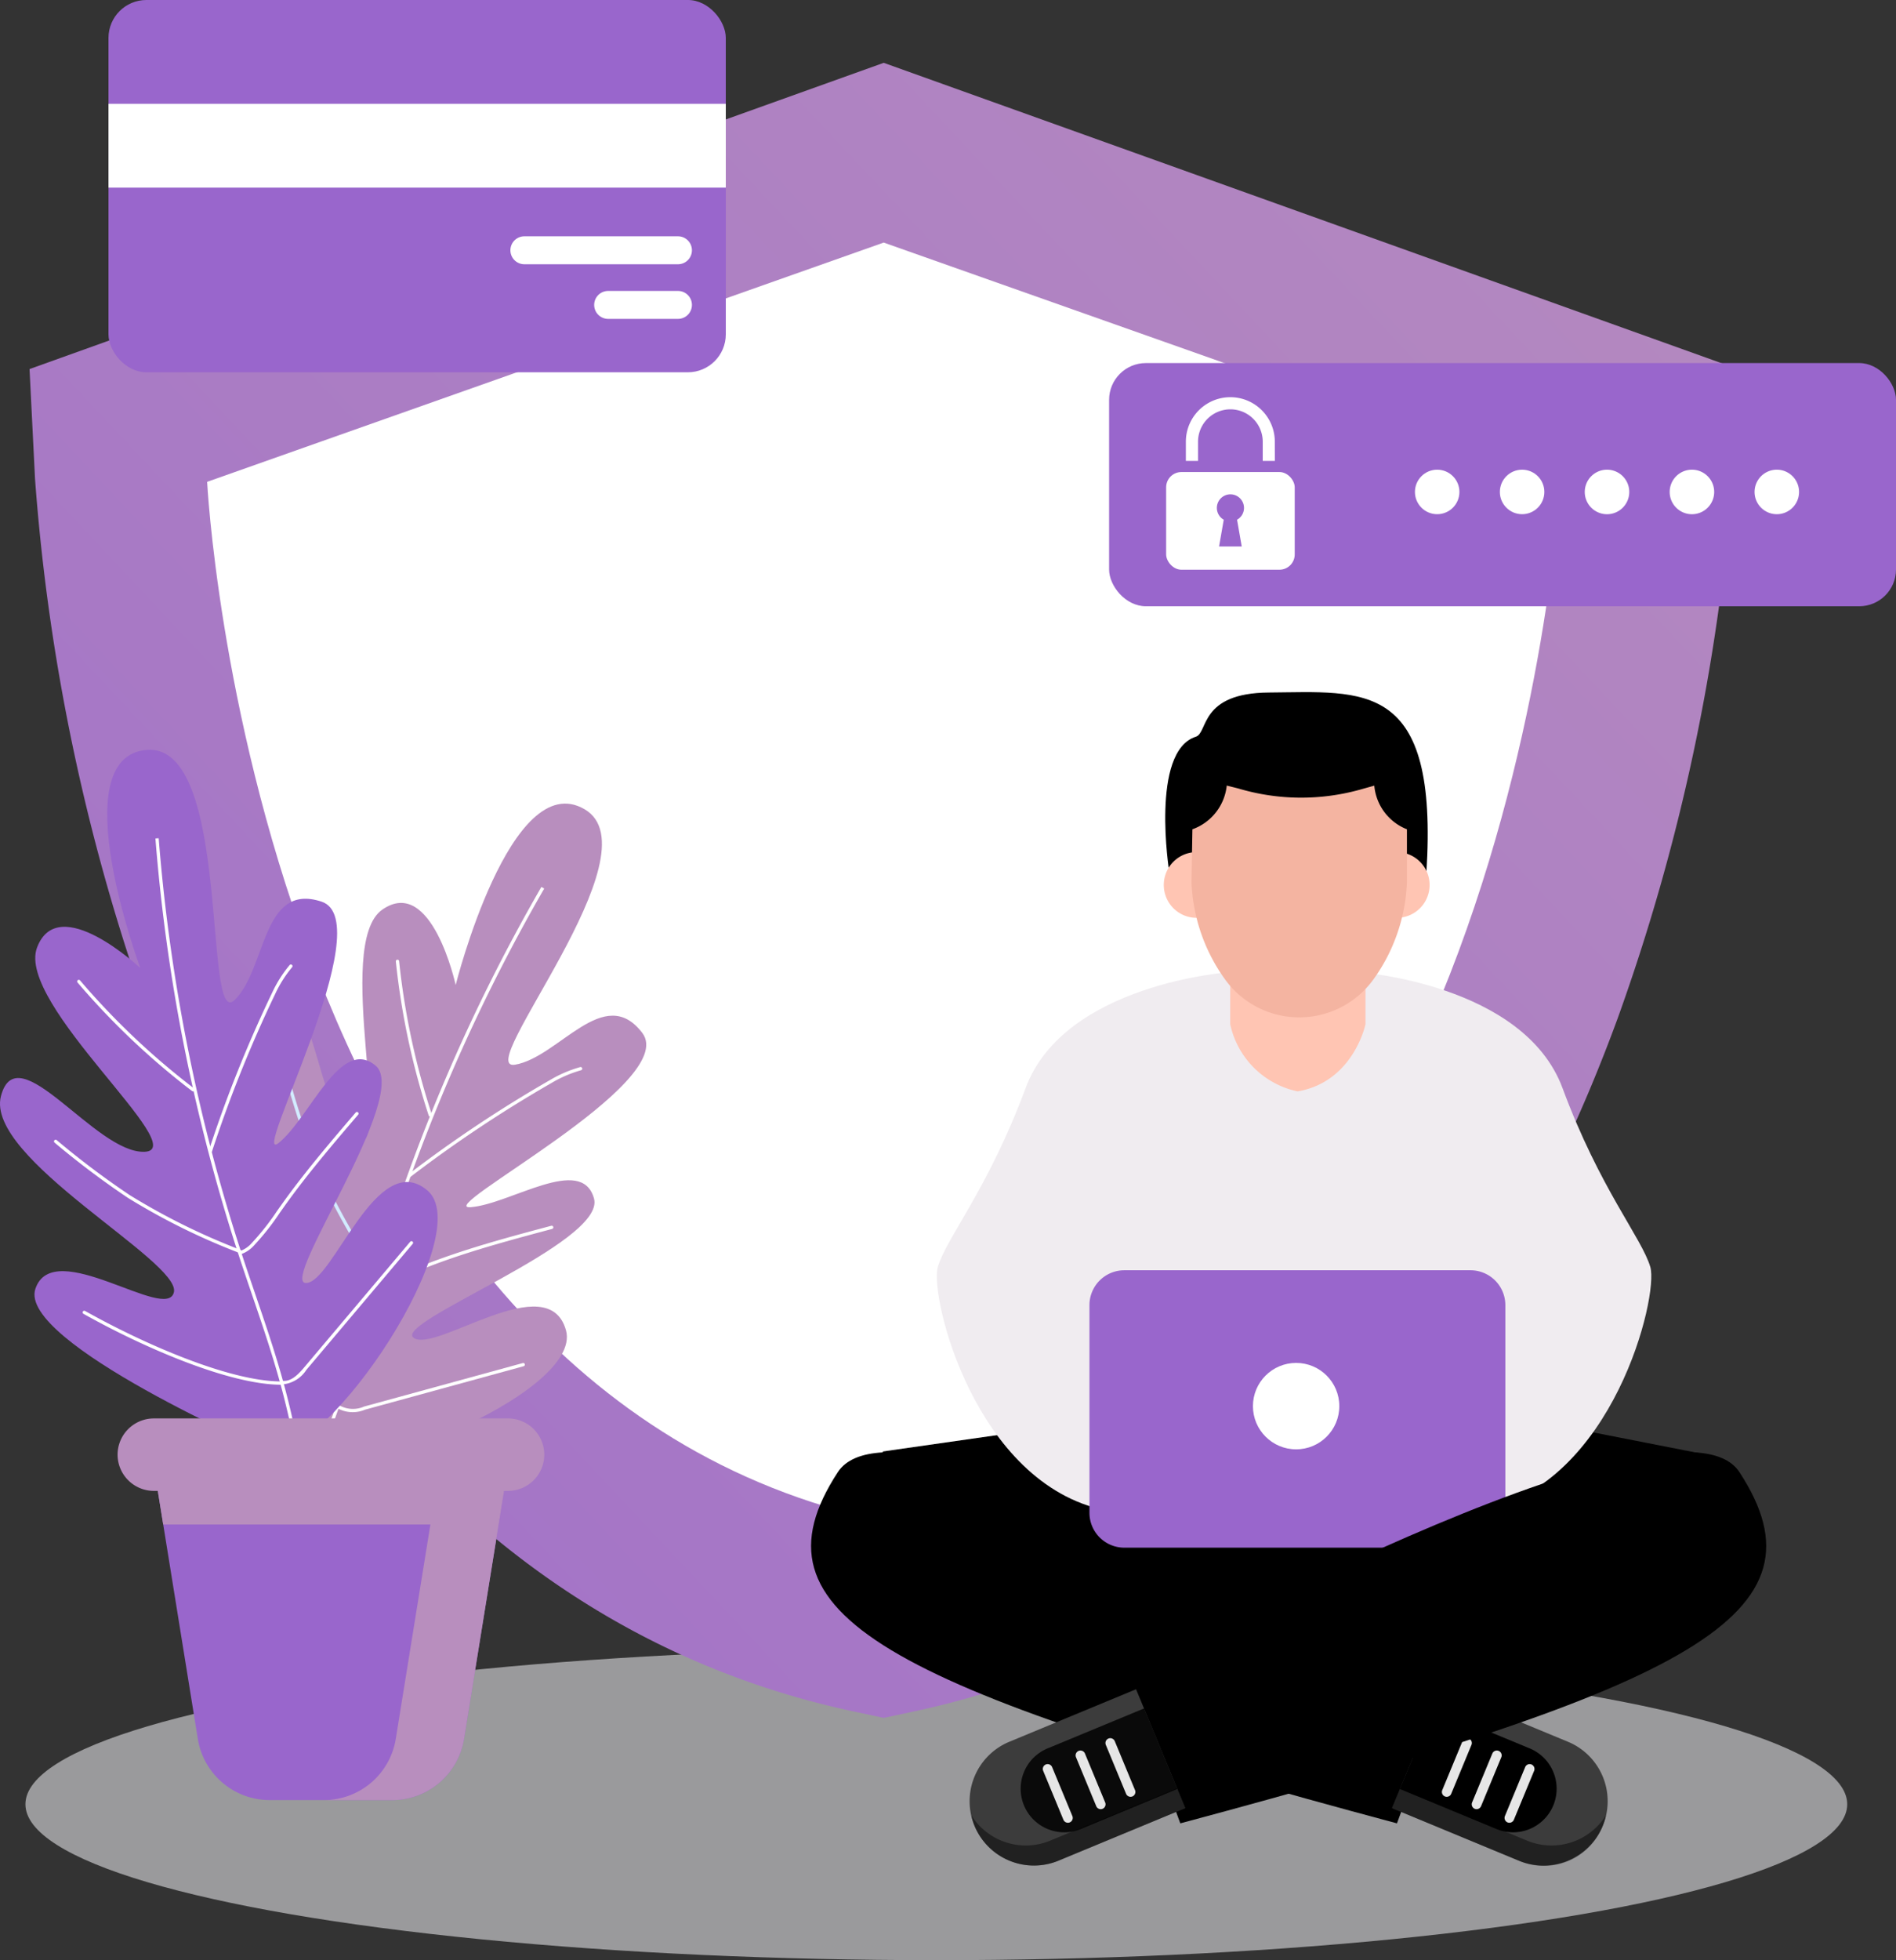 <svg xmlns="http://www.w3.org/2000/svg" xmlns:xlink="http://www.w3.org/1999/xlink" width="155.813" height="161" viewBox="0 0 155.813 161">
  <rect x="0" y="0" width="155.813" height="161" fill="#333333" stroke="none"/>
  <defs>
    <linearGradient id="linear-gradient" x1="1.2" y1="-0.068" x2="-0.389" y2="1.373" gradientUnits="objectBoundingBox">
      <stop offset="0" stop-color="#b88ebe"/>
      <stop offset="1" stop-color="#96c"/>
    </linearGradient>
  </defs>
  <g id="Group_23625" data-name="Group 23625" transform="translate(-299.854 -131.332)">
    <ellipse id="Ellipse_545" data-name="Ellipse 545" cx="74.857" cy="12.806" rx="74.857" ry="12.806" transform="translate(301.944 266.72)" fill="#ececef" opacity="0.56"/>
    <path id="Path_57208" data-name="Path 57208" d="M370.014,271.906c-26.253-5.6-46.259-25.3-57.855-56.949a166.861,166.861,0,0,1-9.426-44.287l-.451-9.025,70.195-25.152,70.2,25.152-.451,9.025a166.862,166.862,0,0,1-9.426,44.287c-11.6,31.651-31.6,51.345-57.855,56.949l-2.463.526Z" fill="url(#linear-gradient)"/>
    <path id="Path_57209" data-name="Path 57209" d="M428.076,170.908l-55.6-19.652h0l-55.6,19.652s3.765,74.465,55.6,85.381h0C424.311,245.373,428.076,170.908,428.076,170.908Z" fill="#fff"/>
    <g id="Group_23614" data-name="Group 23614" transform="translate(366.508 188.181)">
      <path id="Path_57210" data-name="Path 57210" d="M372.339,248.715l25.493-3.642h22.411L440.274,249l-34.458,17.369Z" transform="translate(-366.508 -186.337)"/>
      <path id="Path_57211" data-name="Path 57211" d="M419.138,267.065s-45.1-24.793-50.426-16.669c-7.689,11.737,4.062,17.649,45.944,28.855Z" transform="translate(-366.508 -186.337)"/>
      <g id="Group_23609" data-name="Group 23609" transform="translate(47.741 81.899)">
        <path id="Path_57212" data-name="Path 57212" d="M431.57,279.455h0a5.286,5.286,0,0,0-2.862-6.906l-10.415-4.313L414.249,278l10.415,4.312A5.286,5.286,0,0,0,431.57,279.455Z" transform="translate(-414.249 -268.236)" fill="#3c3c3c"/>
        <path id="Path_57213" data-name="Path 57213" d="M417.636,269.811l7.88,3.263a3.582,3.582,0,1,1-2.741,6.618l-7.88-3.263Z" transform="translate(-414.249 -268.236)"/>
        <path id="Path_57214" data-name="Path 57214" d="M414.931,276.356l10.415,4.313a5.276,5.276,0,0,0,6.482-2.073,5.21,5.21,0,0,1-7.164,3.72L414.249,278Z" transform="translate(-414.249 -268.236)" opacity="0.45"/>
        <path id="Path_57215" data-name="Path 57215" d="M418.379,276.52l1.664-4.021a.4.4,0,0,1,.521-.215h0a.4.4,0,0,1,.215.52l-1.665,4.02a.4.4,0,0,1-.52.216h0A.4.4,0,0,1,418.379,276.52Z" transform="translate(-414.249 -268.236)" fill="#e6e6e6"/>
        <path id="Path_57216" data-name="Path 57216" d="M420.83,277.535l1.665-4.021a.4.4,0,0,1,.52-.215h0a.4.4,0,0,1,.216.52l-1.665,4.021a.4.4,0,0,1-.52.215h0A.4.4,0,0,1,420.83,277.535Z" transform="translate(-414.249 -268.236)" fill="#e6e6e6"/>
        <path id="Path_57217" data-name="Path 57217" d="M423.527,278.652l1.665-4.021a.4.4,0,0,1,.52-.216h0a.4.4,0,0,1,.216.52l-1.665,4.021a.4.4,0,0,1-.52.216h0A.4.4,0,0,1,423.527,278.652Z" transform="translate(-414.249 -268.236)" fill="#e6e6e6"/>
      </g>
      <path id="Path_57218" data-name="Path 57218" d="M435.478,233.558c-.693-2.383-4.145-6.418-7.214-14.693-3.19-8.6-16.786-9.53-16.786-9.53L406.2,212.16l-5.278-2.825s-13.6.927-16.787,9.53c-3.068,8.275-6.52,12.31-7.214,14.693s3.052,17.8,13.8,19.986h30.95C432.426,251.361,436.172,235.94,435.478,233.558Z" transform="translate(-366.508 -186.337)" fill="#f0ecf0"/>
      <g id="Group_23612" data-name="Group 23612" transform="translate(28.985)">
        <g id="Group_23610" data-name="Group 23610" transform="translate(5.461 23.054)">
          <path id="Path_57219" data-name="Path 57219" d="M412.067,209.391v4.23s-.976,4.723-5.577,5.509a7.18,7.18,0,0,1-5.536-5.509v-4.23Z" transform="translate(-400.954 -209.391)" fill="#ffc5b3"/>
        </g>
        <g id="Group_23611" data-name="Group 23611">
          <path id="Path_57220" data-name="Path 57220" d="M395.94,201.085S394.367,191.2,398.127,190c1.024-.327.276-3.591,6-3.631,7.814-.055,13.971-1.1,12.945,14.852Z" transform="translate(-395.493 -186.337)"/>
          <path id="Path_57221" data-name="Path 57221" d="M400.893,202.176a2.7,2.7,0,1,0-2.7,2.7A2.7,2.7,0,0,0,400.893,202.176Z" transform="translate(-395.493 -186.337)" fill="#ffc5b3"/>
          <path id="Path_57222" data-name="Path 57222" d="M417.339,202.176a2.7,2.7,0,1,0-2.7,2.7A2.7,2.7,0,0,0,417.339,202.176Z" transform="translate(-395.493 -186.337)" fill="#ffc5b3"/>
          <path id="Path_57223" data-name="Path 57223" d="M415.489,197.6l-.014,0v0h-.006a4.255,4.255,0,0,1-2.676-3.584l-1.182.332a18.058,18.058,0,0,1-10-.1l-.943-.237a4.288,4.288,0,0,1-2.8,3.584h-.022l-.075,4.375a14.618,14.618,0,0,0,2.8,8.021,7.521,7.521,0,0,0,12.109,0,14.617,14.617,0,0,0,2.795-8.021l0-4.356Z" transform="translate(-395.493 -186.337)" fill="#f4b4a1"/>
        </g>
      </g>
      <path id="Path_57257" data-name="Path 57257" d="M2.866,0H31.312a2.866,2.866,0,0,1,2.866,2.866V19.919a2.866,2.866,0,0,1-2.866,2.866H2.866A2.866,2.866,0,0,1,0,19.919V2.866A2.866,2.866,0,0,1,2.866,0Z" transform="translate(22.877 47.485)" fill="#96c"/>
      <circle id="Ellipse_546" data-name="Ellipse 546" cx="3.549" cy="3.549" r="3.549" transform="translate(36.312 55.095)" fill="#fff"/>
      <path id="Path_57224" data-name="Path 57224" d="M392.37,267.065s45.1-24.793,50.426-16.669c7.689,11.737-4.063,17.649-45.944,28.855Z" transform="translate(-366.508 -186.337)"/>
      <g id="Group_23613" data-name="Group 23613" transform="translate(13.027 81.899)">
        <path id="Path_57225" data-name="Path 57225" d="M379.938,279.455h0a5.285,5.285,0,0,1,2.862-6.906l10.414-4.313L397.259,278l-10.415,4.312A5.286,5.286,0,0,1,379.938,279.455Z" transform="translate(-379.534 -268.236)" fill="#3c3c3c"/>
        <path id="Path_57226" data-name="Path 57226" d="M396.613,276.429l-7.88,3.263a3.582,3.582,0,1,1-2.741-6.618l7.88-3.263Z" transform="translate(-379.534 -268.236)" fill="#0a0a0a"/>
        <path id="Path_57227" data-name="Path 57227" d="M396.577,276.356l-10.415,4.313a5.276,5.276,0,0,1-6.482-2.073,5.215,5.215,0,0,0,.258.859,5.286,5.286,0,0,0,6.906,2.861L397.259,278Z" transform="translate(-379.534 -268.236)" opacity="0.45"/>
        <path id="Path_57228" data-name="Path 57228" d="M393.129,276.52l-1.665-4.021a.4.4,0,0,0-.52-.215h0a.4.4,0,0,0-.215.52l1.665,4.02a.4.4,0,0,0,.52.216h0A.4.4,0,0,0,393.129,276.52Z" transform="translate(-379.534 -268.236)" fill="#e6e6e6"/>
        <path id="Path_57229" data-name="Path 57229" d="M390.677,277.535l-1.664-4.021a.4.4,0,0,0-.52-.215h0a.4.4,0,0,0-.216.52l1.665,4.021a.4.4,0,0,0,.52.215h0A.4.4,0,0,0,390.677,277.535Z" transform="translate(-379.534 -268.236)" fill="#e6e6e6"/>
        <path id="Path_57230" data-name="Path 57230" d="M387.981,278.652l-1.665-4.021a.4.4,0,0,0-.52-.216h0a.4.4,0,0,0-.216.52l1.665,4.021a.4.4,0,0,0,.52.216h0A.4.4,0,0,0,387.981,278.652Z" transform="translate(-379.534 -268.236)" fill="#e6e6e6"/>
      </g>
    </g>
    <g id="Group_23619" data-name="Group 23619" transform="translate(299.854 192.916)">
      <g id="Group_23617" data-name="Group 23617">
        <g id="Group_23615" data-name="Group 23615" transform="translate(14.735 4.425)">
          <path id="Path_57231" data-name="Path 57231" d="M323.55,249.03S311.6,229.954,315.3,227.19s7.324,8.465,9.216,6.664-6.592-17.842-2.586-21.292,3.707,8.264,7.109,10.44-1.841-15.963,2.23-18.8,6.032,6.19,6.032,6.19,4.514-17.962,10.584-14.441-9.306,21.606-5.7,20.986,7.319-6.724,10.451-2.611-17.379,14.585-14.091,14.316,9.114-4.348,10.125-.713-16.643,10.192-14.814,11.45,11.057-5.868,12.512-.622S327.215,252.368,323.55,249.03Z" transform="translate(-314.589 -195.497)" fill="#b88ebe"/>
          <path id="Path_57232" data-name="Path 57232" d="M322.1,256.478a62.345,62.345,0,0,0,5.527-11.993c.756-2.226,1.4-4.53,2.026-6.758.285-1.015.569-2.03.865-3.041a147.268,147.268,0,0,1,13.827-32.349l.233.135a147.054,147.054,0,0,0-13.8,32.289c-.295,1.011-.58,2.025-.864,3.038-.625,2.232-1.272,4.539-2.03,6.772a62.686,62.686,0,0,1-5.551,12.046Z" transform="translate(-314.589 -195.497)" fill="#fff"/>
          <path id="Path_57233" data-name="Path 57233" d="M335.135,221.181a.135.135,0,0,1-.051-.07,61.056,61.056,0,0,1-2.7-12.659.135.135,0,0,1,.268-.027,60.883,60.883,0,0,0,2.689,12.6.135.135,0,0,1-.086.17A.14.14,0,0,1,335.135,221.181Z" transform="translate(-314.589 -195.497)" fill="#fff"/>
          <path id="Path_57234" data-name="Path 57234" d="M333.456,226.135a.161.161,0,0,1-.033-.031.135.135,0,0,1,.03-.188,106.2,106.2,0,0,1,11.64-7.74,10.224,10.224,0,0,1,2.445-1.042.134.134,0,1,1,.063.261,10.025,10.025,0,0,0-2.38,1.018,106.084,106.084,0,0,0-11.61,7.72A.134.134,0,0,1,333.456,226.135Z" transform="translate(-314.589 -195.497)" fill="#fff"/>
          <path id="Path_57235" data-name="Path 57235" d="M330.78,234.265a.154.154,0,0,1-.036-.036,54.411,54.411,0,0,1-4.962-8.888,68.873,68.873,0,0,1-2.39-7.138.134.134,0,1,1,.258-.076,68.729,68.729,0,0,0,2.38,7.11,54.118,54.118,0,0,0,4.938,8.842.135.135,0,0,1-.188.186Z" transform="translate(-314.589 -195.497)" fill="#d2ebff"/>
          <path id="Path_57236" data-name="Path 57236" d="M330.74,234.387a.134.134,0,0,1,.122-.237,2.3,2.3,0,0,0,1.207.008,20.367,20.367,0,0,0,3.191-.99c.193-.072.385-.143.578-.213,3.052-1.115,6.238-1.965,9.32-2.787a.134.134,0,0,1,.069.26c-3.075.821-6.256,1.669-9.3,2.779l-.576.213a20.456,20.456,0,0,1-3.235,1,2.576,2.576,0,0,1-1.349-.019A.108.108,0,0,1,330.74,234.387Z" transform="translate(-314.589 -195.497)" fill="#fff"/>
          <path id="Path_57237" data-name="Path 57237" d="M327.469,245.112c-3.571-2.456-7.664-9.073-10.084-13.994a.134.134,0,0,1,.241-.118c2.406,4.891,6.467,11.464,9.995,13.89a.135.135,0,1,1-.152.222Z" transform="translate(-314.589 -195.497)" fill="#d2ebff"/>
          <path id="Path_57238" data-name="Path 57238" d="M327.7,245.215c-.032-.022-.063-.046-.094-.071a.135.135,0,0,1,.171-.208,2.267,2.267,0,0,0,2.007.077l13.033-3.569a.134.134,0,1,1,.071.259l-13.033,3.569A2.6,2.6,0,0,1,327.7,245.215Z" transform="translate(-314.589 -195.497)" fill="#fff"/>
        </g>
        <g id="Group_23616" data-name="Group 23616">
          <path id="Path_57239" data-name="Path 57239" d="M321.963,248.681s-20.682-8.96-19.2-13.339,10.847,2.829,11.385.269-15.562-10.981-14.214-16.1,7.747,4.716,11.789,4.581-10.577-12.126-8.825-16.775S311.386,209,311.386,209s-6.467-17.381.539-17.92,4.581,23.107,7.209,20.547,2.223-9.7,7.141-8.084-6.063,21.895-3.5,19.806,5.052-8.758,7.949-6.332-7.949,17.852-5.726,17.852,5.794-11.116,9.97-7.612S326.881,249.355,321.963,248.681Z" transform="translate(-299.854 -191.072)" fill="#96c"/>
          <path id="Path_57240" data-name="Path 57240" d="M324.993,255.649a62.414,62.414,0,0,0-2.246-13.031c-.639-2.266-1.413-4.534-2.162-6.726-.341-1-.682-2-1.012-3a147.4,147.4,0,0,1-6.946-34.536l.268-.021a147.233,147.233,0,0,0,6.933,34.473c.33,1,.671,2,1.012,3,.75,2.2,1.525,4.467,2.167,6.739a62.757,62.757,0,0,1,2.255,13.088Z" transform="translate(-299.854 -191.072)" fill="#fff"/>
          <path id="Path_57241" data-name="Path 57241" d="M315.72,219.128a.141.141,0,0,1-.082-.027,61.166,61.166,0,0,1-9.411-8.913.134.134,0,1,1,.205-.174,60.9,60.9,0,0,0,9.37,8.872.134.134,0,0,1,.025.189A.132.132,0,0,1,315.72,219.128Z" transform="translate(-299.854 -191.072)" fill="#fff"/>
          <path id="Path_57242" data-name="Path 57242" d="M317.146,224.169a.141.141,0,0,1-.045-.007.135.135,0,0,1-.082-.172A106.37,106.37,0,0,1,322.231,211a10.3,10.3,0,0,1,1.426-2.248.137.137,0,0,1,.191-.01.134.134,0,0,1,.01.19,9.989,9.989,0,0,0-1.386,2.19,106.18,106.18,0,0,0-5.2,12.957A.135.135,0,0,1,317.146,224.169Z" transform="translate(-299.854 -191.072)" fill="#fff"/>
          <path id="Path_57243" data-name="Path 57243" d="M319.551,232.4a.143.143,0,0,1-.05-.009,54.467,54.467,0,0,1-9.138-4.518,69.245,69.245,0,0,1-6.022-4.533.136.136,0,0,1-.019-.19.134.134,0,0,1,.189-.019,68.968,68.968,0,0,0,6,4.516,54.3,54.3,0,0,0,9.092,4.494.134.134,0,0,1-.05.259Z" transform="translate(-299.854 -191.072)" fill="#fff"/>
          <path id="Path_57244" data-name="Path 57244" d="M319.587,232.519a.135.135,0,0,1-.034-.265,2.3,2.3,0,0,0,1-.679,20.269,20.269,0,0,0,2.071-2.627l.356-.5c1.886-2.651,4.033-5.16,6.108-7.587a.135.135,0,0,1,.205.175c-2.072,2.422-4.214,4.927-6.094,7.568l-.354.5a20.463,20.463,0,0,1-2.1,2.662,2.575,2.575,0,0,1-1.124.75A.132.132,0,0,1,319.587,232.519Z" transform="translate(-299.854 -191.072)" fill="#fff"/>
          <path id="Path_57245" data-name="Path 57245" d="M322.974,243.224c-4.34,0-11.472-3.137-16.261-5.824a.135.135,0,0,1,.133-.235c4.76,2.671,11.84,5.789,16.128,5.789a.135.135,0,1,1,0,.27Z" transform="translate(-299.854 -191.072)" fill="#fff"/>
          <path id="Path_57246" data-name="Path 57246" d="M323.223,243.178a1.18,1.18,0,0,1-.118-.006.134.134,0,0,1-.123-.145.137.137,0,0,1,.146-.123c.649.05,1.2-.484,1.7-1.075l8.728-10.34a.135.135,0,1,1,.206.173L325.034,242A2.608,2.608,0,0,1,323.223,243.178Z" transform="translate(-299.854 -191.072)" fill="#fff"/>
        </g>
      </g>
      <g id="Group_23618" data-name="Group 23618" transform="translate(9.662 54.92)">
        <path id="Path_57247" data-name="Path 57247" d="M312.81,251.872l3.3,20.439a5.985,5.985,0,0,0,5.907,5.029h10.062a5.985,5.985,0,0,0,5.907-5.029l3.3-20.439Z" transform="translate(-309.516 -245.992)" fill="#96c"/>
        <path id="Path_57248" data-name="Path 57248" d="M341.29,251.872H312.81l.457,2.832h21.957l-2.845,17.607a5.984,5.984,0,0,1-5.907,5.029h5.609a5.984,5.984,0,0,0,5.907-5.029l2.845-17.607h0Z" transform="translate(-309.516 -245.992)" fill="#b88ebe"/>
        <path id="Path_57249" data-name="Path 57249" d="M341.608,245.992H312.492a2.985,2.985,0,0,0-2.976,2.976h0a2.985,2.985,0,0,0,2.976,2.976h29.116a2.985,2.985,0,0,0,2.976-2.976h0A2.985,2.985,0,0,0,341.608,245.992Z" transform="translate(-309.516 -245.992)" fill="#b88ebe"/>
      </g>
    </g>
    <g id="Group_23622" data-name="Group 23622" transform="translate(391 161.153)">
      <rect id="Rectangle_9241" data-name="Rectangle 9241" width="64.667" height="19.974" rx="3.02" fill="#96c"/>
      <g id="Group_23620" data-name="Group 23620" transform="translate(4.687 2.809)">
        <rect id="Rectangle_9242" data-name="Rectangle 9242" width="10.567" height="8.023" rx="1.255" transform="translate(0 6.141)" fill="#fff"/>
        <path id="Path_57250" data-name="Path 57250" d="M404.625,168.8h-1v-1.579a2.658,2.658,0,0,0-5.317,0V168.8h-1v-1.579a3.655,3.655,0,0,1,7.31,0Z" transform="translate(-395.687 -163.572)" fill="#fff"/>
        <path id="Path_57251" data-name="Path 57251" d="M402.085,172.666a1.115,1.115,0,1,0-1.664.964l-.385,2.2H401.9l-.385-2.2A1.109,1.109,0,0,0,402.085,172.666Z" transform="translate(-395.687 -163.572)" fill="#96c"/>
      </g>
      <g id="Group_23621" data-name="Group 23621" transform="translate(25.133 8.757)">
        <circle id="Ellipse_547" data-name="Ellipse 547" cx="1.828" cy="1.828" r="1.828" fill="#fff"/>
        <circle id="Ellipse_548" data-name="Ellipse 548" cx="1.828" cy="1.828" r="1.828" transform="translate(6.979)" fill="#fff"/>
        <path id="Path_57252" data-name="Path 57252" d="M433.747,171.348a1.829,1.829,0,1,1-1.828-1.828A1.829,1.829,0,0,1,433.747,171.348Z" transform="translate(-416.133 -169.52)" fill="#fff"/>
        <path id="Path_57253" data-name="Path 57253" d="M440.726,171.348a1.829,1.829,0,1,1-1.829-1.828A1.829,1.829,0,0,1,440.726,171.348Z" transform="translate(-416.133 -169.52)" fill="#fff"/>
        <path id="Path_57254" data-name="Path 57254" d="M447.7,171.348a1.828,1.828,0,1,1-1.828-1.828A1.828,1.828,0,0,1,447.7,171.348Z" transform="translate(-416.133 -169.52)" fill="#fff"/>
      </g>
    </g>
    <g id="Group_23624" data-name="Group 23624" transform="translate(308.769 131.331)">
      <rect id="Rectangle_9243" data-name="Rectangle 9243" width="50.731" height="30.579" rx="3.118" fill="#96c"/>
      <rect id="Rectangle_9244" data-name="Rectangle 9244" width="50.731" height="6.885" transform="translate(0 8.527)" fill="#fff"/>
      <g id="Group_23623" data-name="Group 23623" transform="translate(33.03 19.411)">
        <path id="Path_57255" data-name="Path 57255" d="M355.569,150.743H342.947a1.147,1.147,0,0,0-1.148,1.147h0a1.148,1.148,0,0,0,1.148,1.148h12.622a1.147,1.147,0,0,0,1.147-1.148h0A1.146,1.146,0,0,0,355.569,150.743Z" transform="translate(-341.799 -150.743)" fill="#fff"/>
        <path id="Path_57256" data-name="Path 57256" d="M355.569,155.23h-5.737a1.148,1.148,0,0,0-1.148,1.147h0a1.148,1.148,0,0,0,1.148,1.148h5.737a1.147,1.147,0,0,0,1.147-1.148h0A1.147,1.147,0,0,0,355.569,155.23Z" transform="translate(-341.799 -150.743)" fill="#fff"/>
      </g>
    </g>
  </g>
</svg>
